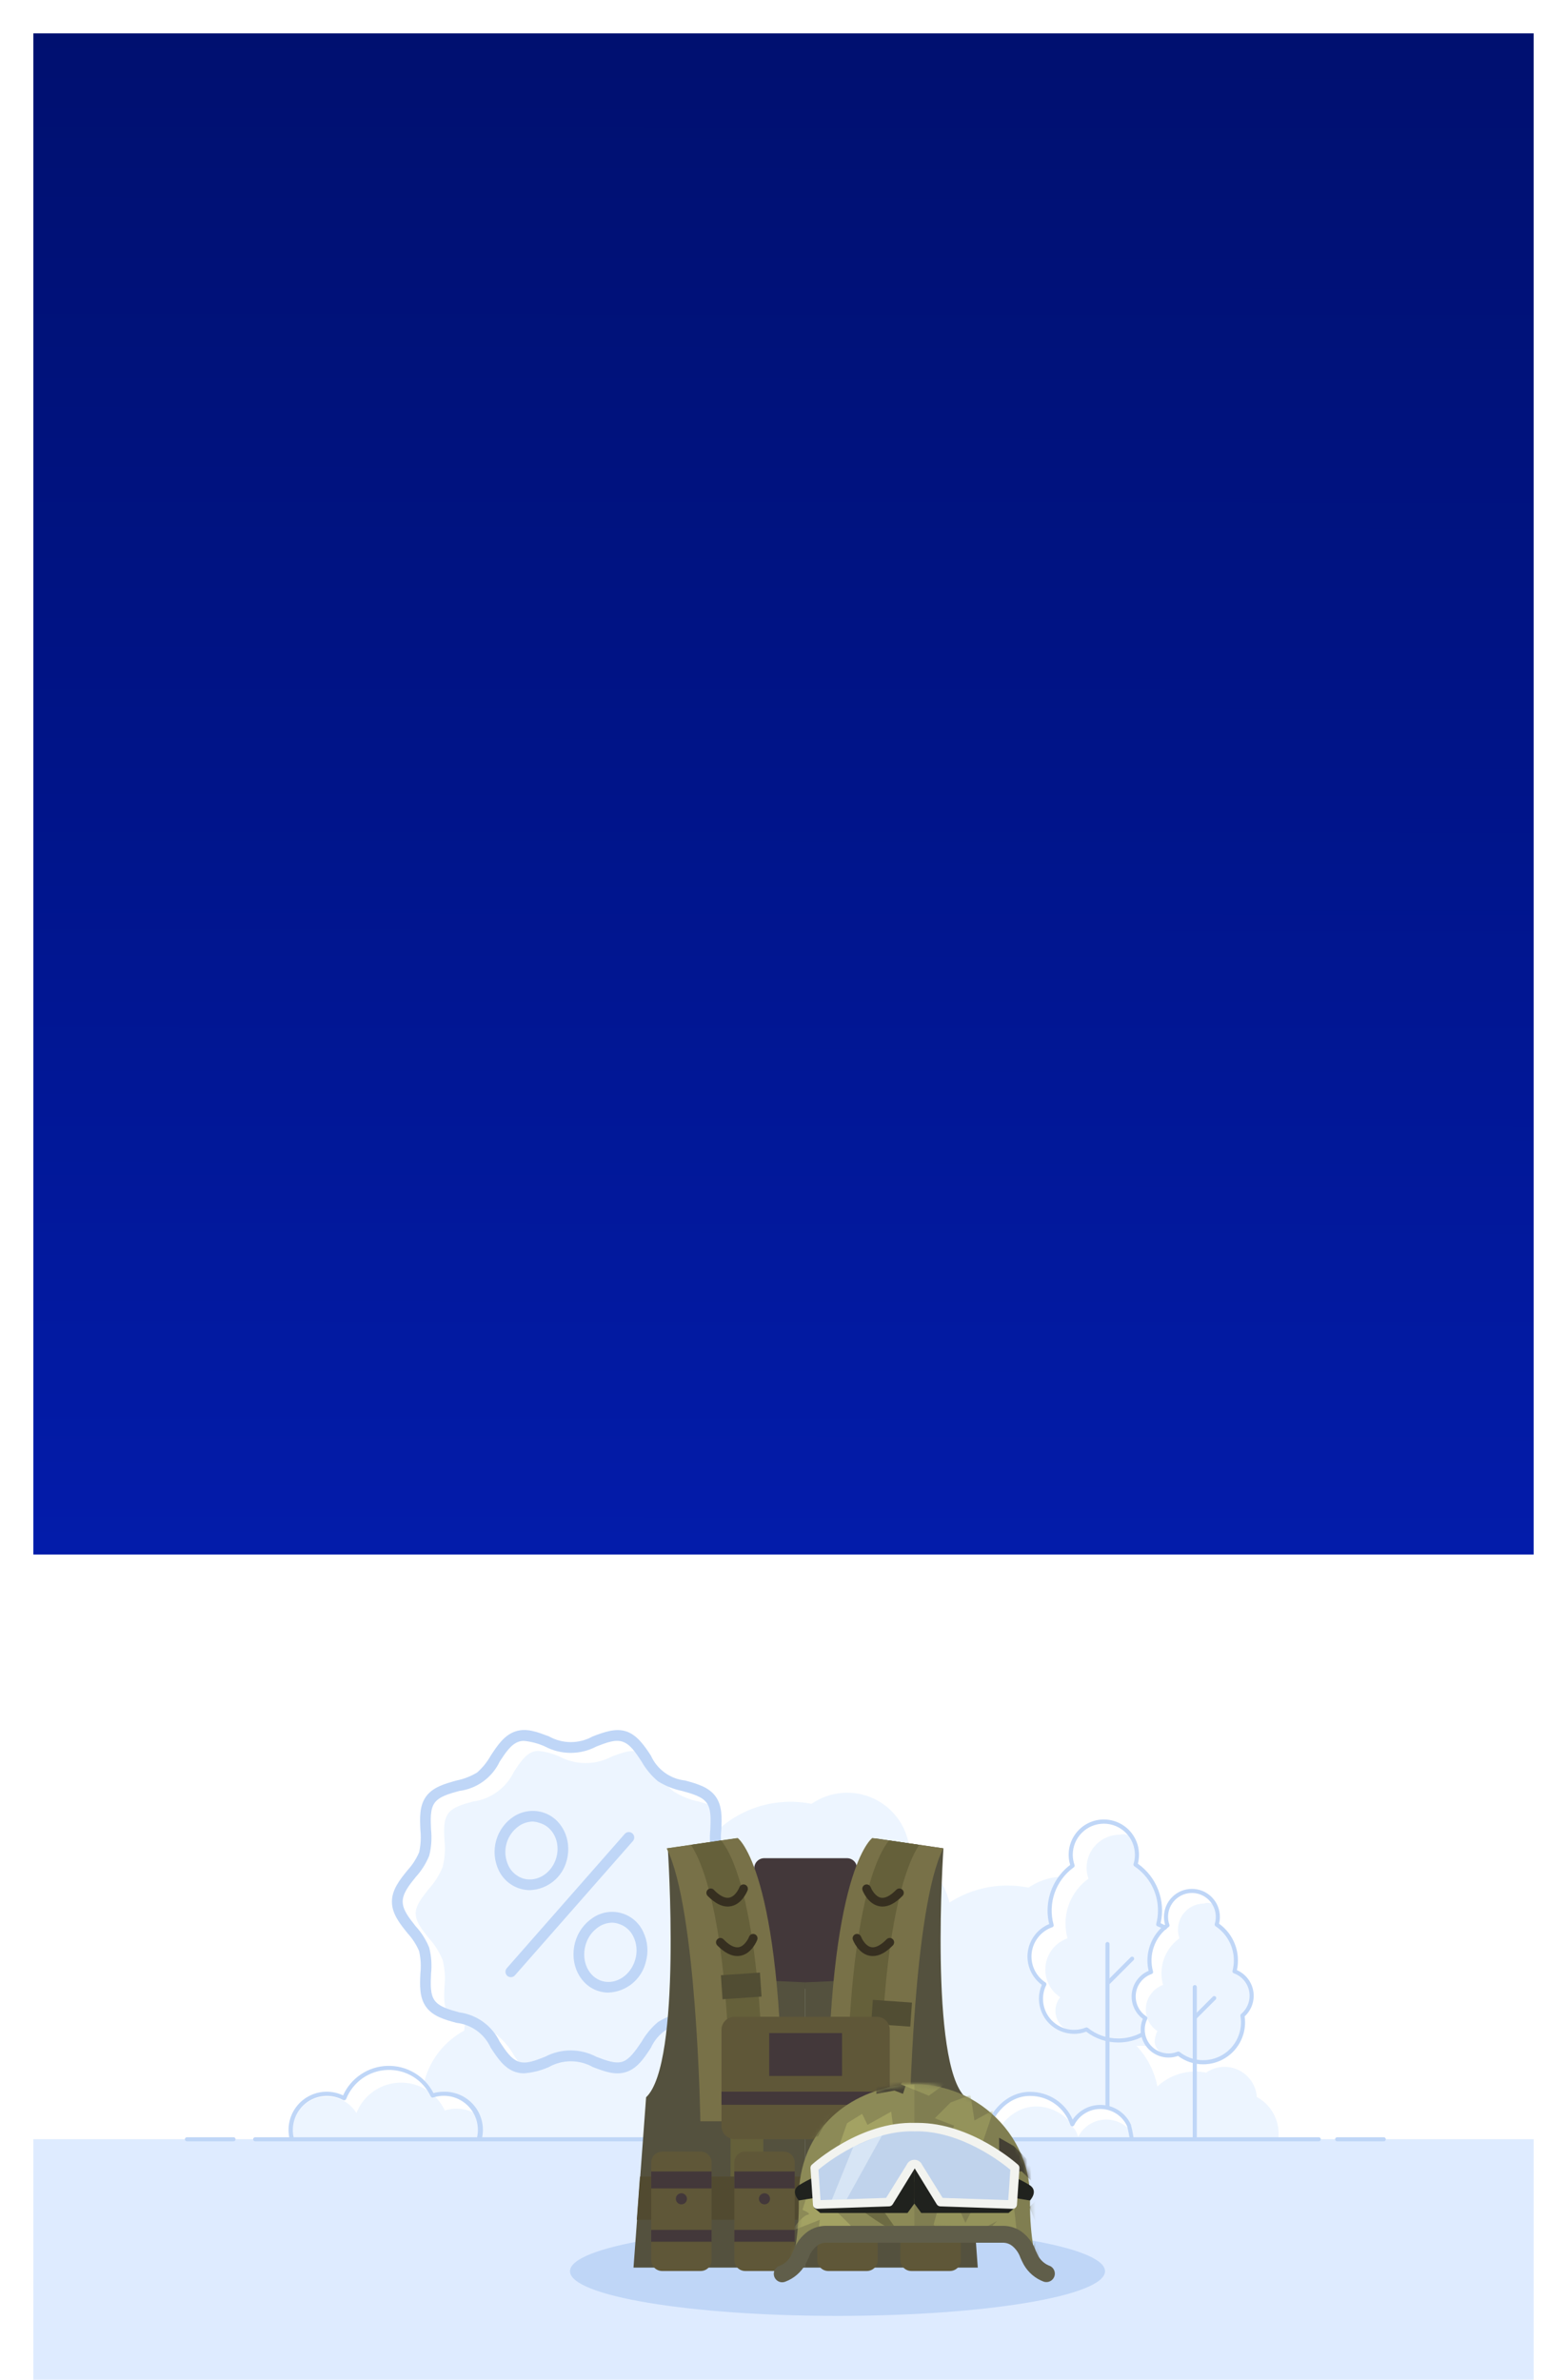 <?xml version="1.0" encoding="UTF-8"?>
<svg xmlns="http://www.w3.org/2000/svg" width="376" height="571" viewBox="0 0 376 571" fill="none">
  <rect x="8" y="371" width="360" height="200" fill="white"></rect>
  <g clip-path="url(#clip0_18_6231)">
    <path fill-rule="evenodd" clip-rule="evenodd" d="M288.083 516.927H305.49C306.149 515.769 306.571 514.492 306.73 513.169C306.89 511.847 306.784 510.506 306.42 509.224C306.055 507.943 305.439 506.748 304.606 505.707C303.774 504.667 302.743 503.803 301.573 503.166C301.479 501.799 301.025 500.48 300.257 499.345C299.488 498.21 298.433 497.298 297.197 496.703C295.962 496.108 294.592 495.852 293.225 495.958C291.858 496.065 290.544 496.533 289.416 497.312C288.552 497.141 287.673 497.054 286.791 497.052C284.109 497.054 281.49 497.866 279.278 499.383C277.066 500.9 275.364 503.05 274.396 505.552C273.23 505.838 272.147 506.391 271.231 507.166C270.315 507.941 269.591 508.918 269.116 510.02C268.641 511.122 268.427 512.319 268.492 513.517C268.557 514.716 268.898 515.883 269.489 516.927H288.083Z" fill="#EDF5FF"></path>
    <path fill-rule="evenodd" clip-rule="evenodd" d="M241.791 513.885H275.51C276.787 511.644 277.603 509.17 277.913 506.609C278.222 504.048 278.017 501.452 277.311 498.971C276.605 496.49 275.412 494.174 273.8 492.16C272.189 490.146 270.192 488.473 267.927 487.239C267.746 484.589 266.867 482.034 265.378 479.834C263.889 477.635 261.845 475.868 259.452 474.714C257.06 473.561 254.404 473.062 251.756 473.267C249.107 473.473 246.561 474.376 244.375 475.885C242.704 475.555 241.005 475.387 239.302 475.385C234.104 475.386 229.028 476.959 224.74 479.896C220.451 482.833 217.15 486.998 215.271 491.844C213.011 492.396 210.911 493.466 209.135 494.968C207.359 496.47 205.955 498.364 205.035 500.501C204.115 502.637 203.704 504.958 203.833 507.281C203.963 509.603 204.63 511.864 205.781 513.885H241.791Z" fill="#EDF5FF"></path>
    <path fill-rule="evenodd" clip-rule="evenodd" d="M244.198 490.885H277.917C279.193 488.643 280.01 486.169 280.319 483.607C280.629 481.045 280.424 478.448 279.718 475.966C279.012 473.484 277.819 471.168 276.207 469.153C274.596 467.137 272.599 465.464 270.333 464.229C270.142 461.587 269.256 459.042 267.765 456.852C266.274 454.662 264.231 452.905 261.843 451.758C259.455 450.611 256.807 450.115 254.165 450.32C251.524 450.526 248.984 451.425 246.802 452.927C245.128 452.596 243.425 452.429 241.719 452.427C236.522 452.427 231.447 453.999 227.16 456.937C222.873 459.874 219.574 464.039 217.698 468.885C215.438 469.438 213.338 470.507 211.561 472.01C209.785 473.512 208.382 475.406 207.462 477.542C206.543 479.679 206.131 482 206.261 484.322C206.39 486.645 207.057 488.906 208.208 490.927H244.219L244.198 490.885Z" fill="#EDF5FF"></path>
    <path fill-rule="evenodd" clip-rule="evenodd" d="M227.01 482.635H244.614C245.279 481.465 245.705 480.174 245.866 478.838C246.027 477.502 245.919 476.147 245.551 474.852C245.183 473.558 244.56 472.349 243.72 471.298C242.879 470.247 241.838 469.373 240.656 468.729C240.517 466.749 239.632 464.896 238.18 463.543C236.728 462.19 234.818 461.438 232.833 461.437C231.236 461.431 229.675 461.919 228.365 462.833C227.491 462.653 226.601 462.562 225.708 462.562C223.002 462.571 220.361 463.395 218.131 464.928C215.901 466.462 214.185 468.632 213.208 471.156C212.034 471.444 210.942 472 210.018 472.78C209.094 473.56 208.363 474.544 207.883 475.654C207.402 476.763 207.186 477.969 207.249 479.177C207.313 480.385 207.656 481.561 208.25 482.614H227L227.01 482.635Z" fill="#EDF5FF"></path>
    <path fill-rule="evenodd" clip-rule="evenodd" d="M204.208 484.542H221.802C222.467 483.371 222.893 482.079 223.054 480.742C223.215 479.405 223.108 478.049 222.739 476.754C222.371 475.459 221.748 474.25 220.908 473.197C220.067 472.145 219.026 471.271 217.844 470.625C217.75 469.242 217.291 467.908 216.514 466.76C215.737 465.612 214.669 464.69 213.42 464.089C212.171 463.488 210.785 463.228 209.403 463.337C208.02 463.446 206.692 463.919 205.552 464.709C204.678 464.531 203.788 464.444 202.896 464.448C200.191 464.456 197.551 465.279 195.321 466.81C193.091 468.341 191.374 470.509 190.396 473.031C188.688 473.447 187.17 474.426 186.086 475.809C185.001 477.191 184.414 478.899 184.417 480.656C184.424 482.02 184.782 483.358 185.458 484.542H204.26H204.208Z" fill="#EDF5FF"></path>
    <path fill-rule="evenodd" clip-rule="evenodd" d="M155.135 513.885H133.135C132.045 511.983 131.474 509.828 131.479 507.635C131.478 505.358 132.09 503.123 133.252 501.165C134.415 499.207 136.084 497.599 138.083 496.51C138.199 494.779 138.772 493.11 139.744 491.673C140.715 490.236 142.051 489.082 143.615 488.33C145.178 487.578 146.913 487.254 148.643 487.392C150.372 487.53 152.034 488.124 153.458 489.115C154.548 488.892 155.658 488.781 156.771 488.781C160.154 488.792 163.454 489.822 166.242 491.738C169.029 493.654 171.174 496.367 172.396 499.521C173.874 499.877 175.249 500.571 176.414 501.549C177.578 502.527 178.499 503.762 179.105 505.156C179.711 506.551 179.985 508.067 179.905 509.585C179.825 511.104 179.394 512.583 178.646 513.906H155.135V513.885Z" fill="#EDF5FF"></path>
    <path fill-rule="evenodd" clip-rule="evenodd" d="M200.313 513.885H166.594C165.317 511.644 164.501 509.17 164.192 506.609C163.882 504.048 164.087 501.452 164.793 498.971C165.499 496.49 166.693 494.174 168.304 492.16C169.915 490.146 171.912 488.473 174.177 487.239C174.358 484.589 175.238 482.034 176.726 479.834C178.215 477.635 180.259 475.868 182.652 474.714C185.045 473.561 187.7 473.062 190.348 473.267C192.997 473.473 195.543 474.376 197.729 475.885C199.4 475.554 201.099 475.387 202.802 475.385C207.999 475.384 213.075 476.956 217.362 479.893C221.65 482.831 224.948 486.997 226.823 491.844C230.089 492.643 232.992 494.514 235.069 497.157C237.147 499.801 238.278 503.065 238.281 506.427C238.289 509.036 237.61 511.601 236.313 513.864H200.313V513.885Z" fill="#EDF5FF"></path>
    <path fill-rule="evenodd" clip-rule="evenodd" d="M224.125 513.885H246.135C246.968 512.422 247.5 510.807 247.702 509.136C247.903 507.464 247.77 505.769 247.309 504.15C246.849 502.531 246.07 501.019 245.019 499.704C243.968 498.389 242.665 497.296 241.187 496.49C241.072 494.759 240.499 493.089 239.527 491.652C238.555 490.215 237.22 489.061 235.656 488.309C234.093 487.557 232.358 487.233 230.628 487.371C228.899 487.509 227.237 488.104 225.812 489.094C224.722 488.872 223.612 488.76 222.5 488.76C219.108 488.759 215.795 489.784 212.997 491.701C210.199 493.618 208.047 496.337 206.823 499.5C205.349 499.862 203.979 500.561 202.821 501.542C201.663 502.523 200.748 503.758 200.147 505.152C199.547 506.546 199.278 508.059 199.361 509.575C199.443 511.09 199.876 512.565 200.625 513.885H224.125Z" fill="#EDF5FF"></path>
    <path fill-rule="evenodd" clip-rule="evenodd" d="M178.958 513.885H212.677C213.955 511.646 214.774 509.175 215.086 506.616C215.399 504.057 215.198 501.461 214.495 498.98C213.793 496.5 212.604 494.184 210.997 492.168C209.39 490.152 207.397 488.477 205.135 487.239C204.954 484.589 204.075 482.034 202.586 479.834C201.098 477.635 199.053 475.868 196.661 474.714C194.268 473.561 191.612 473.062 188.964 473.267C186.316 473.473 183.769 474.376 181.583 475.885C179.909 475.554 178.206 475.387 176.5 475.385C171.303 475.387 166.229 476.96 161.942 479.897C157.655 482.834 154.357 486.998 152.479 491.844C150.219 492.396 148.119 493.466 146.343 494.968C144.567 496.47 143.163 498.364 142.244 500.501C141.324 502.637 140.912 504.958 141.042 507.281C141.171 509.603 141.838 511.864 142.989 513.885H179H178.958Z" fill="#EDF5FF"></path>
    <path fill-rule="evenodd" clip-rule="evenodd" d="M192.146 470.823H225.854C227.133 468.581 227.953 466.107 228.264 463.545C228.574 460.982 228.371 458.384 227.665 455.901C226.958 453.419 225.764 451.102 224.151 449.087C222.537 447.072 220.539 445.399 218.271 444.167C218.093 441.516 217.216 438.96 215.729 436.759C214.241 434.558 212.197 432.791 209.804 431.638C207.411 430.485 204.755 429.987 202.106 430.195C199.458 430.403 196.913 431.31 194.729 432.823C188.776 431.634 182.593 432.582 177.27 435.501C171.947 438.42 167.823 443.122 165.625 448.781C163.365 449.334 161.265 450.403 159.489 451.906C157.713 453.408 156.309 455.302 155.39 457.438C154.47 459.575 154.058 461.896 154.188 464.218C154.317 466.541 154.984 468.802 156.135 470.823H192.146Z" fill="#EDF5FF"></path>
    <path fill-rule="evenodd" clip-rule="evenodd" d="M164.135 482.635H181.74C182.405 481.465 182.83 480.174 182.991 478.838C183.152 477.502 183.045 476.147 182.676 474.852C182.308 473.558 181.685 472.349 180.845 471.298C180.004 470.247 178.963 469.373 177.781 468.729C177.642 466.749 176.757 464.896 175.305 463.543C173.853 462.19 171.943 461.438 169.958 461.437C168.36 461.43 166.799 461.918 165.49 462.833C164.616 462.653 163.725 462.563 162.833 462.562C160.127 462.569 157.485 463.393 155.255 464.927C153.024 466.46 151.309 468.631 150.333 471.156C149.159 471.444 148.067 472 147.143 472.78C146.219 473.56 145.488 474.544 145.008 475.654C144.528 476.763 144.311 477.969 144.374 479.177C144.438 480.385 144.781 481.561 145.375 482.614H164.125L164.135 482.635Z" fill="#EDF5FF"></path>
    <path fill-rule="evenodd" clip-rule="evenodd" d="M141.365 484.542H158.969C159.634 483.371 160.06 482.079 160.221 480.742C160.381 479.405 160.274 478.049 159.906 476.754C159.538 475.459 158.915 474.25 158.074 473.197C157.234 472.145 156.192 471.271 155.01 470.625C154.916 469.242 154.457 467.908 153.68 466.76C152.903 465.612 151.836 464.69 150.587 464.089C149.337 463.488 147.951 463.228 146.569 463.337C145.187 463.446 143.858 463.919 142.719 464.709C141.844 464.532 140.954 464.444 140.062 464.448C137.357 464.456 134.717 465.279 132.487 466.81C130.257 468.341 128.541 470.509 127.562 473.031C126.384 473.322 125.289 473.882 124.363 474.667C123.437 475.452 122.705 476.44 122.225 477.555C121.744 478.67 121.529 479.881 121.595 481.093C121.661 482.305 122.006 483.486 122.604 484.542H141.354H141.365Z" fill="#EDF5FF"></path>
    <path fill-rule="evenodd" clip-rule="evenodd" d="M137.427 513.885H103.708C102.436 511.638 101.624 509.16 101.322 506.595C101.019 504.03 101.232 501.431 101.947 498.949C102.662 496.467 103.865 494.153 105.486 492.143C107.106 490.132 109.112 488.465 111.386 487.24C111.564 484.59 112.442 482.035 113.929 479.834C115.417 477.634 117.461 475.867 119.853 474.713C122.245 473.559 124.9 473.06 127.548 473.266C130.196 473.472 132.742 474.376 134.927 475.886C136.602 475.555 138.304 475.387 140.011 475.386C145.207 475.386 150.282 476.958 154.569 479.895C158.856 482.832 162.155 486.998 164.031 491.844C167.297 492.643 170.201 494.514 172.278 497.158C174.355 499.801 175.486 503.065 175.49 506.427C175.497 509.036 174.818 511.601 173.521 513.865H137.427V513.885Z" fill="#EDF5FF"></path>
    <path d="M283.188 469.208C283.188 467.571 282.681 465.975 281.737 464.638C280.793 463.3 279.459 462.288 277.917 461.739C278.61 459.075 278.456 456.261 277.478 453.687C276.5 451.113 274.746 448.907 272.458 447.375C272.7 446.624 272.83 445.841 272.844 445.052C272.848 443.894 272.598 442.75 272.114 441.698C271.629 440.647 270.921 439.714 270.038 438.965C269.155 438.216 268.119 437.669 267.003 437.362C265.886 437.055 264.717 436.996 263.575 437.188C262.433 437.381 261.347 437.82 260.393 438.476C259.439 439.132 258.64 439.989 258.051 440.986C257.463 441.983 257.099 443.096 256.986 444.248C256.873 445.401 257.013 446.564 257.396 447.656C255.689 448.883 254.299 450.5 253.341 452.371C252.383 454.242 251.884 456.314 251.885 458.417C251.883 459.621 252.048 460.82 252.375 461.979C250.975 462.465 249.738 463.334 248.806 464.487C247.874 465.64 247.283 467.031 247.101 468.502C246.919 469.974 247.153 471.466 247.775 472.812C248.398 474.157 249.385 475.301 250.625 476.114C249.919 477.56 249.669 479.185 249.906 480.775C250.144 482.366 250.858 483.847 251.955 485.023C253.052 486.199 254.48 487.015 256.051 487.362C257.621 487.709 259.259 487.572 260.75 486.969C262.548 488.393 264.71 489.283 266.99 489.535C269.27 489.788 271.574 489.393 273.64 488.396C275.706 487.399 277.448 485.84 278.669 483.898C279.89 481.957 280.539 479.71 280.542 477.417C280.541 476.718 280.482 476.022 280.365 475.333C281.256 474.582 281.97 473.643 282.458 472.585C282.946 471.527 283.195 470.374 283.188 469.208Z" fill="white"></path>
    <path d="M283.188 469.208C283.185 467.711 282.759 466.245 281.958 464.979L281.646 464.854C281.646 464.771 281.646 464.677 281.698 464.594C280.76 463.277 279.44 462.281 277.917 461.739C278.61 459.075 278.456 456.26 277.478 453.687C276.5 451.113 274.746 448.907 272.458 447.375C272.7 446.624 272.83 445.841 272.844 445.052C273.081 444.441 273.147 443.777 273.036 443.13C272.925 442.484 272.64 441.881 272.212 441.384C271.784 440.888 271.229 440.517 270.606 440.311C269.984 440.106 269.317 440.074 268.677 440.219C266.57 440.221 264.55 441.06 263.06 442.55C261.57 444.039 260.732 446.059 260.729 448.166C260.733 449.057 260.885 449.94 261.177 450.781C259.472 452.007 258.083 453.622 257.125 455.491C256.166 457.36 255.667 459.431 255.667 461.531C255.664 462.736 255.828 463.935 256.156 465.094C254.756 465.58 253.519 466.449 252.587 467.602C251.655 468.754 251.065 470.145 250.883 471.617C250.701 473.088 250.934 474.581 251.557 475.926C252.18 477.272 253.167 478.416 254.406 479.229C253.653 480.146 253.242 481.296 253.244 482.483C253.245 483.67 253.66 484.819 254.416 485.734C255.172 486.648 256.222 487.272 257.387 487.497C258.553 487.722 259.76 487.536 260.802 486.969C262.6 488.393 264.762 489.283 267.042 489.535C269.322 489.788 271.626 489.393 273.692 488.396C275.758 487.399 277.501 485.84 278.721 483.898C279.942 481.957 280.591 479.71 280.594 477.417C280.593 476.718 280.534 476.021 280.417 475.333C281.298 474.577 282.003 473.636 282.482 472.578C282.96 471.52 283.201 470.37 283.188 469.208Z" fill="#EDF5FF"></path>
    <path d="M300.333 478.875C300.325 477.589 299.921 476.337 299.175 475.289C298.43 474.242 297.379 473.449 296.167 473.021C296.717 470.937 296.603 468.733 295.839 466.718C295.075 464.702 293.7 462.976 291.906 461.781C292.087 461.183 292.178 460.562 292.177 459.938C292.196 459.016 292.011 458.102 291.636 457.261C291.26 456.419 290.703 455.671 290.005 455.07C289.306 454.469 288.483 454.03 287.595 453.784C286.707 453.538 285.776 453.492 284.867 453.649C283.959 453.805 283.097 454.16 282.342 454.689C281.588 455.218 280.959 455.907 280.502 456.707C280.045 457.507 279.77 458.398 279.698 459.317C279.625 460.236 279.757 461.159 280.083 462.021C278.358 463.261 277.056 465.001 276.353 467.006C275.65 469.011 275.582 471.184 276.156 473.229C275.071 473.622 274.115 474.307 273.395 475.21C272.676 476.112 272.22 477.196 272.079 478.342C271.937 479.487 272.116 480.65 272.595 481.7C273.074 482.75 273.834 483.647 274.792 484.292C274.256 485.423 274.072 486.688 274.263 487.925C274.455 489.161 275.013 490.312 275.866 491.228C276.719 492.143 277.827 492.782 279.047 493.061C280.267 493.34 281.542 493.246 282.708 492.792C284.225 494.002 286.074 494.721 288.009 494.855C289.945 494.988 291.875 494.529 293.544 493.538C295.212 492.547 296.538 491.072 297.348 489.309C298.157 487.545 298.41 485.577 298.073 483.667C298.781 483.085 299.351 482.354 299.742 481.525C300.133 480.696 300.335 479.791 300.333 478.875Z" fill="white"></path>
    <path d="M300.333 478.875C300.334 477.991 300.146 477.117 299.781 476.313C299.57 476.202 299.351 476.108 299.125 476.031C299.187 475.823 299.229 475.615 299.271 475.406C298.533 474.302 297.459 473.466 296.208 473.021C296.574 471.642 296.649 470.202 296.428 468.792C296.208 467.383 295.696 466.035 294.927 464.833L294.864 464.781C294.099 463.605 293.103 462.595 291.937 461.813C292.118 461.215 292.209 460.593 292.208 459.969C292.365 459.512 292.388 459.02 292.276 458.55C292.164 458.081 291.921 457.652 291.575 457.315C291.229 456.978 290.795 456.746 290.322 456.646C289.85 456.546 289.359 456.582 288.906 456.75C287.248 456.75 285.659 457.409 284.487 458.581C283.314 459.753 282.656 461.342 282.656 463C282.654 463.709 282.77 464.413 283 465.083C281.668 466.047 280.583 467.311 279.833 468.774C279.084 470.237 278.691 471.856 278.687 473.5C278.687 474.44 278.817 475.376 279.073 476.281C277.985 476.673 277.027 477.358 276.305 478.261C275.583 479.165 275.126 480.251 274.985 481.398C274.843 482.546 275.023 483.71 275.504 484.761C275.985 485.813 276.748 486.71 277.708 487.354C277.286 488.202 277.065 489.136 277.062 490.083C277.155 490.694 277.395 491.273 277.761 491.771C278.126 492.269 278.608 492.671 279.163 492.942C279.717 493.213 280.33 493.346 280.947 493.329C281.565 493.312 282.169 493.145 282.708 492.844C284.225 494.054 286.074 494.773 288.009 494.907C289.945 495.04 291.875 494.581 293.543 493.59C295.212 492.599 296.538 491.124 297.347 489.361C298.157 487.597 298.41 485.629 298.073 483.719C298.788 483.132 299.362 482.392 299.753 481.554C300.144 480.715 300.342 479.8 300.333 478.875Z" fill="#EDF5FF"></path>
    <path d="M268.323 490.083C265.544 490.093 262.841 489.181 260.636 487.49C259.706 487.838 258.722 488.014 257.729 488.01C255.491 488.01 253.345 487.121 251.763 485.539C250.181 483.957 249.292 481.811 249.292 479.573C249.29 478.43 249.525 477.299 249.979 476.25C248.774 475.364 247.826 474.174 247.233 472.801C246.64 471.428 246.423 469.922 246.604 468.437C246.785 466.953 247.359 465.543 248.265 464.353C249.171 463.163 250.378 462.236 251.76 461.667C251.494 460.6 251.361 459.505 251.365 458.406C251.367 456.289 251.858 454.2 252.8 452.303C253.741 450.406 255.107 448.752 256.792 447.469C256.439 446.307 256.341 445.083 256.504 443.88C256.667 442.677 257.088 441.524 257.738 440.498C258.388 439.473 259.251 438.6 260.27 437.939C261.288 437.278 262.436 436.844 263.637 436.668C264.838 436.491 266.064 436.576 267.229 436.916C268.394 437.256 269.472 437.844 270.39 438.639C271.307 439.434 272.042 440.417 272.545 441.522C273.048 442.627 273.306 443.828 273.302 445.042C273.301 445.765 273.21 446.486 273.031 447.187C275.251 448.759 276.955 450.954 277.927 453.494C278.899 456.035 279.094 458.806 278.49 461.458C278.922 461.634 279.338 461.85 279.729 462.104C279.791 462.135 279.845 462.178 279.889 462.23C279.933 462.283 279.965 462.345 279.983 462.411C280.002 462.477 280.006 462.546 279.996 462.614C279.986 462.682 279.962 462.747 279.925 462.805C279.889 462.863 279.84 462.912 279.783 462.95C279.726 462.988 279.662 463.014 279.594 463.025C279.526 463.037 279.457 463.034 279.391 463.017C279.324 463 279.262 462.97 279.209 462.927C278.752 462.635 278.262 462.397 277.75 462.219C277.634 462.178 277.538 462.096 277.48 461.988C277.423 461.88 277.407 461.754 277.437 461.635C277.717 460.582 277.857 459.496 277.854 458.406C277.858 456.308 277.342 454.242 276.353 452.392C275.364 450.542 273.933 448.965 272.188 447.802C272.101 447.743 272.035 447.657 271.999 447.558C271.964 447.459 271.96 447.351 271.99 447.25C272.214 446.536 272.327 445.791 272.323 445.042C272.323 443.064 271.537 441.167 270.138 439.768C268.74 438.369 266.843 437.583 264.865 437.583C262.887 437.583 260.989 438.369 259.591 439.768C258.192 441.167 257.406 443.064 257.406 445.042C257.409 445.876 257.554 446.704 257.833 447.49C257.869 447.59 257.871 447.699 257.839 447.8C257.807 447.902 257.743 447.99 257.656 448.052C255.534 449.576 253.931 451.715 253.065 454.18C252.199 456.645 252.111 459.317 252.813 461.833C252.849 461.953 252.836 462.083 252.777 462.194C252.719 462.305 252.619 462.389 252.5 462.427C251.187 462.884 250.028 463.7 249.155 464.782C248.282 465.864 247.729 467.169 247.558 468.549C247.388 469.929 247.608 471.329 248.192 472.59C248.776 473.852 249.702 474.925 250.865 475.687C250.964 475.753 251.036 475.853 251.068 475.967C251.101 476.082 251.092 476.204 251.042 476.312C250.479 477.448 250.216 478.709 250.277 479.975C250.339 481.241 250.723 482.47 251.392 483.546C252.062 484.622 252.996 485.509 254.105 486.122C255.214 486.736 256.462 487.056 257.729 487.052C258.691 487.056 259.643 486.868 260.531 486.5C260.612 486.47 260.7 486.46 260.786 486.473C260.871 486.486 260.952 486.52 261.021 486.573C263.088 488.233 265.661 489.134 268.312 489.125C270.313 489.126 272.281 488.617 274.031 487.646C274.144 487.582 274.278 487.566 274.404 487.601C274.529 487.637 274.634 487.72 274.698 487.833C274.762 487.947 274.777 488.08 274.742 488.205C274.707 488.33 274.624 488.436 274.511 488.5C272.616 489.545 270.486 490.09 268.323 490.083Z" fill="#BFD6F7"></path>
    <path d="M265.74 514.5C265.61 514.5 265.485 514.448 265.393 514.357C265.302 514.265 265.25 514.14 265.25 514.01V466.458C265.25 466.328 265.302 466.204 265.393 466.112C265.485 466.02 265.61 465.969 265.74 465.969C265.869 465.969 265.994 466.02 266.086 466.112C266.178 466.204 266.229 466.328 266.229 466.458V514.01C266.229 514.14 266.178 514.265 266.086 514.357C265.994 514.448 265.869 514.5 265.74 514.5Z" fill="#BFD6F7"></path>
    <path d="M266 476.125C265.871 476.124 265.747 476.071 265.656 475.979C265.61 475.934 265.573 475.879 265.548 475.819C265.523 475.76 265.51 475.695 265.51 475.63C265.51 475.565 265.523 475.501 265.548 475.441C265.573 475.381 265.61 475.327 265.656 475.281L271.313 469.625C271.404 469.535 271.528 469.484 271.656 469.484C271.785 469.484 271.908 469.535 272 469.625C272.091 469.718 272.142 469.844 272.142 469.974C272.142 470.104 272.091 470.23 272 470.323L266.344 475.979C266.253 476.071 266.129 476.124 266 476.125Z" fill="#BFD6F7"></path>
    <path d="M288.708 495.323C286.527 495.331 284.404 494.621 282.667 493.302C281.444 493.742 280.119 493.817 278.855 493.517C277.59 493.218 276.44 492.557 275.544 491.615C274.649 490.673 274.047 489.491 273.811 488.213C273.576 486.935 273.718 485.616 274.219 484.417C273.275 483.711 272.534 482.769 272.071 481.686C271.608 480.603 271.438 479.417 271.58 478.247C271.721 477.077 272.169 475.966 272.877 475.024C273.586 474.083 274.53 473.345 275.614 472.885C275.419 472.07 275.321 471.234 275.323 470.396C275.325 468.734 275.707 467.095 276.44 465.603C277.173 464.112 278.238 462.808 279.552 461.792C279.377 461.189 279.29 460.565 279.292 459.937C279.292 458.158 279.998 456.452 281.256 455.194C282.514 453.936 284.221 453.229 286 453.229C287.779 453.229 289.485 453.936 290.744 455.194C292.002 456.452 292.708 458.158 292.708 459.937C292.711 460.489 292.644 461.038 292.51 461.573C294.234 462.81 295.559 464.524 296.319 466.505C297.08 468.486 297.244 470.646 296.792 472.719C297.816 473.166 298.712 473.863 299.4 474.744C300.087 475.626 300.544 476.666 300.728 477.768C300.912 478.871 300.818 480.002 300.454 481.059C300.091 482.117 299.469 483.066 298.646 483.823C298.717 484.302 298.752 484.786 298.75 485.271C298.747 487.934 297.689 490.488 295.806 492.372C293.924 494.256 291.372 495.317 288.708 495.323ZM282.75 492.26C282.86 492.257 282.968 492.294 283.052 492.364C284.492 493.509 286.246 494.188 288.081 494.313C289.916 494.438 291.746 494.002 293.327 493.063C294.909 492.124 296.168 490.727 296.937 489.056C297.707 487.385 297.95 485.52 297.635 483.708C297.621 483.624 297.628 483.537 297.658 483.457C297.687 483.376 297.737 483.305 297.802 483.25C298.571 482.601 299.156 481.762 299.498 480.815C299.84 479.869 299.927 478.849 299.75 477.859C299.572 476.868 299.137 475.942 298.488 475.173C297.839 474.404 296.999 473.82 296.052 473.479C295.936 473.439 295.84 473.356 295.782 473.248C295.724 473.14 295.709 473.014 295.74 472.896C295.951 472.079 296.06 471.239 296.063 470.396C296.063 468.771 295.662 467.172 294.895 465.74C294.128 464.307 293.019 463.087 291.667 462.187C291.58 462.128 291.516 462.042 291.482 461.942C291.448 461.843 291.447 461.735 291.479 461.635C291.645 461.085 291.729 460.512 291.729 459.937C291.729 458.418 291.125 456.961 290.051 455.886C288.977 454.812 287.519 454.208 286 454.208C284.48 454.208 283.023 454.812 281.949 455.886C280.874 456.961 280.271 458.418 280.271 459.937C280.271 460.58 280.38 461.217 280.594 461.823C280.629 461.921 280.63 462.029 280.598 462.129C280.566 462.228 280.502 462.315 280.417 462.375C278.773 463.556 277.531 465.213 276.861 467.123C276.19 469.033 276.122 471.102 276.667 473.052C276.703 473.172 276.69 473.302 276.632 473.413C276.573 473.524 276.474 473.607 276.354 473.646C275.343 473.996 274.449 474.622 273.776 475.455C273.103 476.287 272.677 477.292 272.547 478.355C272.417 479.417 272.587 480.495 273.04 481.465C273.492 482.436 274.207 483.26 275.104 483.844C275.201 483.911 275.272 484.011 275.302 484.126C275.333 484.24 275.322 484.362 275.271 484.469C274.879 485.251 274.675 486.114 274.677 486.989C274.68 488.508 275.284 489.964 276.358 491.038C277.432 492.111 278.888 492.716 280.406 492.719C281.146 492.719 281.879 492.574 282.563 492.292C282.623 492.271 282.686 492.261 282.75 492.26Z" fill="#BFD6F7"></path>
    <path d="M286.688 514.5C286.558 514.5 286.433 514.449 286.341 514.357C286.25 514.265 286.198 514.14 286.198 514.011V476.792C286.198 476.662 286.25 476.537 286.341 476.446C286.433 476.354 286.558 476.302 286.688 476.302C286.817 476.302 286.942 476.354 287.034 476.446C287.125 476.537 287.177 476.662 287.177 476.792V514.011C287.177 514.14 287.125 514.265 287.034 514.357C286.942 514.449 286.817 514.5 286.688 514.5Z" fill="#BFD6F7"></path>
    <path d="M286.885 484.385C286.821 484.387 286.757 484.375 286.698 484.35C286.638 484.325 286.585 484.287 286.542 484.24C286.494 484.196 286.456 484.143 286.431 484.083C286.405 484.024 286.391 483.96 286.391 483.896C286.391 483.831 286.405 483.768 286.431 483.708C286.456 483.649 286.494 483.596 286.542 483.552L290.969 479.125C291.011 479.071 291.065 479.026 291.127 478.994C291.188 478.962 291.255 478.943 291.324 478.939C291.393 478.935 291.463 478.946 291.527 478.97C291.592 478.995 291.651 479.033 291.7 479.082C291.749 479.131 291.787 479.189 291.811 479.254C291.836 479.319 291.846 479.388 291.842 479.457C291.838 479.526 291.819 479.593 291.787 479.655C291.755 479.716 291.711 479.77 291.656 479.813L287.229 484.24C287.186 484.287 287.133 484.325 287.073 484.35C287.014 484.375 286.95 484.387 286.885 484.385Z" fill="#BFD6F7"></path>
    <path d="M236.438 514.01C236.438 508.229 241.219 502.417 247.125 502.417C249.373 502.404 251.568 503.103 253.396 504.412C255.224 505.722 256.591 507.575 257.302 509.708C257.944 508.433 258.935 507.367 260.159 506.633C261.383 505.898 262.79 505.527 264.217 505.561C265.644 505.594 267.032 506.032 268.22 506.824C269.407 507.615 270.346 508.727 270.927 510.031C271.264 511.339 271.508 512.668 271.656 514.01H236.438Z" fill="white"></path>
    <path d="M237.958 515.531H272.021C271.879 514.189 271.639 512.859 271.302 511.552C271.229 511.396 271.156 511.24 271.073 511.083C270.252 510.169 269.22 509.468 268.067 509.043C266.914 508.617 265.674 508.479 264.456 508.642C263.238 508.804 262.077 509.261 261.076 509.973C260.074 510.686 259.261 511.632 258.708 512.729C258.493 512.075 258.213 511.444 257.875 510.844C257.802 510.969 257.146 509.906 256.833 509.292C255.823 508.081 254.558 507.108 253.128 506.442C251.699 505.775 250.14 505.433 248.562 505.438C243.146 505.469 238.688 510.292 237.958 515.531Z" fill="#EDF5FF"></path>
    <path d="M271.656 514.5H236.438C236.308 514.5 236.183 514.448 236.091 514.357C236 514.265 235.948 514.14 235.948 514.01C235.948 508.312 240.729 501.927 247.125 501.927C249.297 501.912 251.427 502.533 253.25 503.714C255.073 504.895 256.511 506.584 257.385 508.573C258.192 507.39 259.3 506.444 260.595 505.833C261.89 505.221 263.324 504.967 264.75 505.095C266.176 505.224 267.542 505.731 268.707 506.564C269.871 507.396 270.793 508.525 271.375 509.833C271.379 509.857 271.379 509.882 271.375 509.906C271.729 511.239 271.979 512.597 272.125 513.969C272.129 514.037 272.119 514.106 272.095 514.17C272.072 514.234 272.036 514.293 271.99 514.344C271.947 514.391 271.896 514.429 271.839 514.456C271.782 514.483 271.72 514.498 271.656 514.5ZM236.948 513.521H271.115C270.962 512.398 270.743 511.285 270.458 510.187C269.912 508.973 269.032 507.938 267.921 507.204C266.81 506.469 265.513 506.065 264.181 506.037C262.85 506.01 261.538 506.361 260.397 507.05C259.257 507.738 258.336 508.736 257.74 509.927C257.694 510.013 257.625 510.085 257.54 510.133C257.455 510.181 257.358 510.203 257.26 510.198C257.163 510.19 257.07 510.153 256.994 510.091C256.918 510.03 256.862 509.947 256.833 509.854C256.159 507.818 254.855 506.048 253.111 504.799C251.366 503.551 249.27 502.888 247.125 502.906C241.469 502.906 237.208 508.417 236.948 513.521Z" fill="#BFD6F7"></path>
    <path d="M106.448 502.396C105.55 502.394 104.657 502.535 103.802 502.812C102.844 500.774 101.312 499.059 99.392 497.881C97.473 496.702 95.251 496.11 93 496.177C90.749 496.245 88.566 496.969 86.721 498.261C84.876 499.552 83.448 501.355 82.615 503.448C81.334 502.76 79.902 502.402 78.448 502.406C77.285 502.366 76.126 502.56 75.04 502.977C73.954 503.394 72.963 504.026 72.126 504.834C71.29 505.642 70.624 506.611 70.17 507.682C69.715 508.753 69.481 509.904 69.481 511.068C69.481 512.231 69.715 513.383 70.17 514.454C70.624 515.524 71.29 516.493 72.126 517.301C72.963 518.109 73.954 518.741 75.04 519.158C76.126 519.575 77.285 519.769 78.448 519.729C78.88 519.726 79.312 519.691 79.74 519.625C80.404 521.288 81.568 522.704 83.071 523.678C84.574 524.652 86.342 525.136 88.132 525.063C89.921 524.99 91.644 524.363 93.063 523.27C94.481 522.177 95.526 520.67 96.052 518.958C97.555 518.605 98.972 517.953 100.219 517.042C101.208 518.077 102.439 518.851 103.801 519.294C105.163 519.737 106.614 519.835 108.023 519.58C109.432 519.324 110.756 518.723 111.876 517.829C112.996 516.936 113.876 515.779 114.439 514.462C115.001 513.145 115.228 511.709 115.099 510.282C114.97 508.856 114.489 507.483 113.699 506.289C112.909 505.094 111.835 504.114 110.573 503.436C109.311 502.759 107.901 502.405 106.469 502.406L106.448 502.396Z" fill="white"></path>
    <path d="M106.708 506.354C106.061 504.989 105.155 503.761 104.042 502.74L103.802 502.812C103.719 502.646 103.635 502.479 103.542 502.323C102.137 501.174 100.482 500.373 98.71 499.985C96.939 499.596 95.1 499.631 93.344 500.087C91.588 500.543 89.965 501.406 88.605 502.607C87.246 503.809 86.189 505.314 85.521 507C84.756 505.764 83.682 504.75 82.404 504.058C81.126 503.366 79.69 503.02 78.238 503.054C76.785 503.089 75.367 503.502 74.123 504.254C72.88 505.006 71.855 506.07 71.149 507.34C70.444 508.61 70.083 510.043 70.102 511.496C70.121 512.949 70.52 514.371 71.259 515.622C71.998 516.874 73.051 517.91 74.314 518.628C75.576 519.347 77.005 519.723 78.458 519.719C78.891 519.716 79.322 519.681 79.75 519.614C80.319 521.017 81.241 522.248 82.427 523.187H82.666C82.666 523.292 82.75 523.396 82.802 523.5C83.919 524.288 85.206 524.8 86.559 524.994C87.911 525.189 89.291 525.06 90.585 524.619C91.878 524.178 93.049 523.437 94.001 522.457C94.953 521.477 95.659 520.285 96.062 518.979C97.566 518.626 98.983 517.974 100.229 517.062C100.564 518.951 101.466 520.694 102.814 522.058C104.163 523.422 105.896 524.343 107.781 524.698C109.666 525.054 111.615 524.827 113.368 524.049C115.121 523.27 116.595 521.976 117.595 520.339C118.595 518.702 119.073 516.799 118.965 514.883C118.857 512.968 118.169 511.131 116.992 509.616C115.814 508.102 114.204 506.981 112.375 506.404C110.545 505.827 108.583 505.82 106.75 506.385L106.708 506.354Z" fill="#EDF5FF"></path>
    <path d="M87.792 525.542C86.029 525.545 84.304 525.037 82.825 524.08C81.346 523.122 80.176 521.755 79.458 520.146C79.113 520.188 78.765 520.209 78.417 520.208C77.042 520.212 75.685 519.905 74.445 519.312C73.205 518.72 72.114 517.855 71.254 516.783C70.394 515.712 69.786 514.46 69.475 513.121C69.165 511.782 69.16 510.39 69.46 509.049C69.761 507.708 70.359 506.452 71.212 505.374C72.064 504.296 73.148 503.423 74.384 502.821C75.619 502.219 76.974 501.903 78.349 501.896C79.723 501.889 81.081 502.192 82.323 502.781C83.254 500.716 84.75 498.955 86.638 497.701C88.525 496.448 90.728 495.752 92.993 495.694C95.258 495.637 97.494 496.219 99.443 497.375C101.392 498.531 102.975 500.214 104.01 502.229C104.79 502.013 105.597 501.905 106.406 501.906C107.634 501.865 108.857 502.071 110.004 502.512C111.15 502.953 112.196 503.621 113.079 504.475C113.962 505.328 114.665 506.351 115.144 507.482C115.624 508.613 115.871 509.829 115.871 511.057C115.871 512.286 115.624 513.501 115.144 514.632C114.665 515.763 113.962 516.786 113.079 517.64C112.196 518.494 111.15 519.161 110.004 519.602C108.857 520.044 107.634 520.25 106.406 520.208C104.051 520.218 101.785 519.305 100.094 517.667C98.971 518.437 97.723 519.008 96.406 519.354C95.798 521.157 94.64 522.724 93.094 523.834C91.549 524.944 89.694 525.541 87.792 525.542ZM79.75 519.125C79.848 519.124 79.944 519.152 80.025 519.206C80.107 519.26 80.171 519.337 80.208 519.427C80.838 520.993 81.937 522.327 83.355 523.243C84.773 524.16 86.44 524.615 88.127 524.547C89.814 524.478 91.438 523.889 92.777 522.861C94.115 521.832 95.103 520.414 95.604 518.802C95.626 518.722 95.669 518.649 95.73 518.592C95.791 518.535 95.866 518.496 95.948 518.479C97.373 518.132 98.715 517.506 99.896 516.635C99.992 516.563 100.111 516.529 100.231 516.541C100.351 516.552 100.461 516.608 100.542 516.698C101.301 517.501 102.217 518.139 103.233 518.575C104.249 519.01 105.343 519.233 106.448 519.229C107.633 519.236 108.804 518.985 109.883 518.494C110.961 518.002 111.919 517.283 112.692 516.385C113.464 515.487 114.033 514.431 114.357 513.292C114.682 512.153 114.755 510.956 114.571 509.786C114.388 508.615 113.952 507.499 113.294 506.513C112.637 505.528 111.773 504.697 110.763 504.078C109.752 503.46 108.62 503.068 107.443 502.93C106.266 502.793 105.074 502.912 103.948 503.281C103.834 503.315 103.712 503.308 103.603 503.26C103.494 503.213 103.406 503.128 103.354 503.021C102.437 501.068 100.968 499.426 99.13 498.297C97.291 497.168 95.163 496.602 93.007 496.667C90.85 496.732 88.76 497.427 86.993 498.665C85.226 499.903 83.86 501.631 83.062 503.635C83.009 503.762 82.908 503.863 82.781 503.917C82.651 503.968 82.505 503.968 82.375 503.917C81.281 503.316 80.065 502.973 78.818 502.915C77.572 502.857 76.328 503.085 75.184 503.581C74.039 504.078 73.023 504.83 72.214 505.78C71.404 506.729 70.823 507.852 70.514 509.061C70.206 510.27 70.178 511.534 70.433 512.755C70.688 513.976 71.219 515.123 71.986 516.108C72.753 517.092 73.735 517.888 74.856 518.435C75.978 518.981 77.21 519.264 78.458 519.26C78.867 519.258 79.274 519.224 79.677 519.156L79.75 519.125Z" fill="#BFD6F7"></path>
    <path d="M125.625 417.333C125.201 417.332 124.78 417.395 124.375 417.521C122.51 418.125 121.167 420.177 119.75 422.344C118.719 424.159 117.376 425.778 115.781 427.125C113.988 428.24 112.014 429.033 109.948 429.469C107.458 430.146 105.114 430.792 103.989 432.333C102.864 433.875 102.948 436.281 103.104 438.833C103.329 440.95 103.181 443.09 102.666 445.156C101.896 447.074 100.788 448.837 99.396 450.365C97.75 452.396 96.198 454.323 96.198 456.333C96.198 458.344 97.75 460.271 99.396 462.302C100.786 463.831 101.893 465.594 102.666 467.51C103.181 469.576 103.329 471.716 103.104 473.833C102.99 476.396 102.875 478.802 103.989 480.333C105.104 481.865 107.458 482.521 109.948 483.208C112.013 483.641 113.987 484.43 115.781 485.542C117.376 486.889 118.719 488.508 119.75 490.323C121.167 492.5 122.51 494.542 124.375 495.146C126.239 495.75 128.354 494.875 130.719 493.99C132.643 492.965 134.789 492.43 136.969 492.43C139.148 492.43 141.295 492.965 143.219 493.99C145.583 494.875 147.812 495.719 149.562 495.146C151.312 494.573 152.76 492.5 154.188 490.323C155.218 488.508 156.562 486.889 158.156 485.542C159.949 484.428 161.924 483.639 163.99 483.208C166.469 482.521 168.823 481.885 169.948 480.333C171.073 478.781 170.99 476.396 170.833 473.833C170.609 471.716 170.757 469.576 171.271 467.51C172.044 465.594 173.152 463.831 174.541 462.302C176.187 460.271 177.729 458.344 177.729 456.333C177.729 454.323 176.187 452.396 174.541 450.365C173.149 448.837 172.042 447.074 171.271 445.156C170.757 443.09 170.609 440.95 170.833 438.833C170.948 436.281 171.062 433.865 169.948 432.333C168.833 430.802 166.469 430.146 163.99 429.469C161.923 429.035 159.948 428.241 158.156 427.125C156.562 425.778 155.218 424.159 154.188 422.344C152.76 420.177 151.427 418.125 149.562 417.521C147.698 416.917 145.583 417.792 143.219 418.677C141.295 419.701 139.148 420.237 136.969 420.237C134.789 420.237 132.643 419.701 130.719 418.677C129.107 417.949 127.386 417.495 125.625 417.333Z" fill="white"></path>
    <path d="M174.552 450.333C173.16 448.806 172.052 447.042 171.281 445.125C170.767 443.059 170.619 440.919 170.844 438.802C170.938 436.656 171.031 434.635 170.406 433.115C169.521 432.792 168.552 432.521 167.552 432.25C165.484 431.82 163.509 431.027 161.719 429.906C161.002 429.363 160.354 428.733 159.792 428.031C159.222 427.77 158.678 427.456 158.167 427.094C156.572 425.746 155.229 424.128 154.198 422.312C153.719 421.583 153.239 420.865 152.76 420.229C151.073 419.875 148.979 420.656 146.771 421.49C144.845 422.508 142.699 423.041 140.521 423.041C138.342 423.041 136.196 422.508 134.271 421.49C132.66 420.759 130.938 420.301 129.177 420.135C128.753 420.132 128.331 420.196 127.927 420.323C126.062 420.927 124.719 422.979 123.302 425.146C122.385 427.054 121.008 428.704 119.295 429.947C117.583 431.191 115.587 431.989 113.49 432.271C111.01 432.948 108.667 433.594 107.542 435.146C106.417 436.698 106.5 439.083 106.656 441.635C106.881 443.752 106.733 445.893 106.219 447.958C105.444 449.873 104.336 451.637 102.948 453.167C101.302 455.25 99.75 457.125 99.75 459.135C99.75 461.146 101.302 463.073 102.948 465.115C104.336 466.644 105.444 468.408 106.219 470.323C106.733 472.389 106.881 474.529 106.656 476.646C106.552 478.781 106.469 480.812 107.094 482.333C107.979 482.656 108.948 482.917 109.948 483.198C112.013 483.63 113.987 484.42 115.781 485.531C116.495 486.078 117.139 486.712 117.698 487.417C118.269 487.675 118.813 487.989 119.323 488.354C120.923 489.698 122.271 491.318 123.302 493.135C123.781 493.865 124.25 494.583 124.74 495.219C126.427 495.573 128.51 494.781 130.719 493.958C132.643 492.934 134.789 492.399 136.969 492.399C139.148 492.399 141.295 492.934 143.219 493.958C145.583 494.844 147.812 495.687 149.562 495.115C151.312 494.542 152.76 492.469 154.188 490.292C155.218 488.476 156.562 486.858 158.156 485.51C159.949 484.397 161.924 483.607 163.99 483.177C166.469 482.49 168.823 481.854 169.948 480.302C171.073 478.75 170.99 476.365 170.833 473.802C170.609 471.685 170.757 469.545 171.271 467.479C172.044 465.563 173.152 463.8 174.541 462.271C176.187 460.24 177.729 458.312 177.729 456.302C177.729 454.292 176.198 452.344 174.552 450.333Z" fill="#EDF5FF"></path>
    <path d="M125.729 497.479C125.04 497.483 124.354 497.378 123.698 497.167C120.99 496.292 119.344 493.771 117.75 491.344C117.016 489.721 115.872 488.317 114.431 487.271C112.99 486.224 111.301 485.571 109.531 485.375C106.75 484.615 103.875 483.823 102.24 481.552C100.604 479.281 100.739 476.344 100.875 473.479C101.068 471.696 100.962 469.894 100.563 468.146C99.882 466.564 98.938 465.109 97.771 463.844C95.937 461.562 94.042 459.208 94.042 456.302C94.042 453.396 95.937 451.042 97.771 448.771C98.936 447.504 99.88 446.049 100.563 444.469C100.962 442.717 101.067 440.911 100.875 439.125C100.739 436.26 100.604 433.302 102.24 431.052C103.875 428.802 106.771 427.99 109.531 427.229C111.27 426.878 112.936 426.233 114.458 425.323C115.779 424.166 116.893 422.792 117.75 421.26C119.344 418.833 120.99 416.323 123.698 415.437C126.406 414.552 129.031 415.635 131.698 416.625C133.308 417.533 135.125 418.01 136.974 418.01C138.822 418.01 140.64 417.533 142.25 416.625C144.906 415.635 147.656 414.594 150.25 415.437C152.844 416.281 154.604 418.833 156.187 421.26C156.918 422.887 158.062 424.295 159.506 425.342C160.95 426.389 162.643 427.04 164.417 427.229C167.198 427.99 170.073 428.781 171.708 431.052C173.344 433.323 173.208 436.26 173.073 439.125C172.875 440.911 172.981 442.718 173.385 444.469C174.064 446.051 175.008 447.506 176.177 448.771C178.01 451.042 179.906 453.396 179.906 456.302C179.906 459.208 178.01 461.562 176.177 463.844C175.006 465.106 174.062 466.562 173.385 468.146C172.981 469.893 172.875 471.696 173.073 473.479C173.208 476.344 173.333 479.312 171.708 481.552C170.083 483.792 167.177 484.615 164.417 485.375C162.645 485.569 160.954 486.222 159.511 487.269C158.068 488.315 156.922 489.72 156.187 491.344C154.604 493.771 152.958 496.292 150.25 497.167C147.542 498.042 144.906 496.979 142.25 495.979C140.64 495.071 138.822 494.594 136.974 494.594C135.125 494.594 133.308 495.071 131.698 495.979C129.811 496.824 127.791 497.331 125.729 497.479ZM125.729 417.719C125.308 417.711 124.889 417.774 124.49 417.906C122.646 418.5 121.312 420.531 119.906 422.677C119.009 424.572 117.65 426.212 115.954 427.444C114.257 428.677 112.278 429.462 110.198 429.729C107.74 430.406 105.417 431.042 104.302 432.573C103.187 434.104 103.313 436.479 103.427 439.01C103.651 441.103 103.502 443.219 102.99 445.26C102.223 447.148 101.126 448.883 99.75 450.385C98.125 452.396 96.625 454.302 96.625 456.292C96.625 458.281 98.156 460.187 99.75 462.208C101.131 463.707 102.228 465.443 102.99 467.333C103.502 469.375 103.651 471.49 103.427 473.583C103.313 476.115 103.198 478.5 104.302 480.01C105.406 481.521 107.74 482.187 110.198 482.854C112.275 483.131 114.249 483.921 115.944 485.152C117.639 486.383 119.001 488.017 119.906 489.906C121.312 492.052 122.646 494.073 124.49 494.687C126.333 495.302 128.427 494.417 130.74 493.531C132.647 492.519 134.773 491.99 136.932 491.99C139.091 491.99 141.218 492.519 143.125 493.531C145.469 494.417 147.677 495.25 149.375 494.687C151.073 494.125 152.5 492.052 153.948 489.906C154.971 488.11 156.304 486.509 157.885 485.177C159.66 484.067 161.617 483.281 163.667 482.854C166.115 482.187 168.438 481.552 169.563 480.01C170.688 478.469 170.552 476.115 170.437 473.583C170.216 471.491 170.36 469.376 170.865 467.333C171.634 465.447 172.73 463.712 174.104 462.208C175.729 460.187 177.229 458.281 177.229 456.292C177.229 454.302 175.687 452.396 174.104 450.385C172.735 448.878 171.639 447.144 170.865 445.26C170.36 443.218 170.216 441.103 170.437 439.01C170.552 436.479 170.656 434.083 169.563 432.573C168.469 431.062 166.115 430.406 163.667 429.729C161.618 429.306 159.661 428.523 157.885 427.417C156.302 426.083 154.968 424.478 153.948 422.677C152.542 420.531 151.219 418.51 149.375 417.906C147.531 417.302 145.437 418.177 143.125 419.052C141.218 420.064 139.091 420.594 136.932 420.594C134.773 420.594 132.647 420.064 130.74 419.052C129.157 418.337 127.468 417.887 125.74 417.719H125.729Z" fill="#BFD6F7"></path>
    <path d="M122.573 474.417C122.259 474.412 121.957 474.298 121.719 474.094C121.464 473.864 121.309 473.543 121.287 473.2C121.266 472.858 121.38 472.52 121.604 472.26L149.969 439.969C150.204 439.737 150.517 439.604 150.847 439.595C151.176 439.586 151.497 439.702 151.744 439.92C151.991 440.138 152.146 440.442 152.178 440.77C152.21 441.098 152.117 441.426 151.917 441.687L123.552 473.979C123.429 474.117 123.278 474.227 123.109 474.302C122.941 474.378 122.758 474.417 122.573 474.417Z" fill="#BFD6F7"></path>
    <path d="M127.125 453.531C126.393 453.528 125.664 453.426 124.958 453.229C123.816 452.91 122.755 452.351 121.846 451.59C120.937 450.828 120.201 449.881 119.687 448.812C118.61 446.587 118.38 444.046 119.039 441.663C119.699 439.28 121.203 437.219 123.271 435.865C124.267 435.221 125.388 434.796 126.56 434.617C127.733 434.437 128.93 434.507 130.073 434.823C134.739 436.125 137.365 441.312 135.99 446.396C135.483 448.384 134.346 450.155 132.747 451.442C131.149 452.728 129.176 453.462 127.125 453.531ZM127.885 437.073C126.738 437.084 125.617 437.423 124.656 438.052C123.131 439.062 122.022 440.589 121.533 442.352C121.045 444.115 121.211 445.995 122 447.646C122.35 448.396 122.857 449.063 123.486 449.602C124.115 450.14 124.851 450.539 125.646 450.771C128.948 451.677 132.469 449.406 133.5 445.698C134.542 441.99 132.677 438.229 129.333 437.365C128.866 437.204 128.379 437.106 127.885 437.073Z" fill="#BFD6F7"></path>
    <path d="M145.948 478.115C145.244 478.11 144.543 478.012 143.865 477.823C139.187 476.531 136.573 471.26 137.99 466.083C138.638 463.656 140.153 461.551 142.25 460.167C143.236 459.494 144.358 459.045 145.536 458.85C146.714 458.655 147.92 458.719 149.07 459.039C150.221 459.358 151.288 459.925 152.197 460.699C153.106 461.473 153.835 462.436 154.333 463.521C155.43 465.792 155.649 468.389 154.948 470.812C154.445 472.842 153.294 474.652 151.67 475.97C150.046 477.287 148.038 478.04 145.948 478.115ZM146.875 461.333C145.707 461.356 144.57 461.718 143.604 462.375C142.062 463.424 140.952 464.997 140.479 466.802C139.437 470.615 141.25 474.448 144.542 475.365C147.833 476.281 151.385 473.927 152.437 470.156C152.963 468.351 152.808 466.416 152 464.719C151.655 463.969 151.152 463.302 150.527 462.763C149.901 462.224 149.168 461.825 148.375 461.594C147.89 461.436 147.385 461.348 146.875 461.333Z" fill="#BFD6F7"></path>
    <path d="M566.073 513.281H-190.542V609.104H566.073V513.281Z" fill="#DEEBFF"></path>
    <path d="M316.438 513.802H61.229C61.099 513.802 60.975 513.75 60.883 513.659C60.791 513.567 60.739 513.442 60.739 513.312C60.739 513.182 60.791 513.058 60.883 512.966C60.975 512.874 61.099 512.823 61.229 512.823H316.438C316.568 512.823 316.692 512.874 316.784 512.966C316.876 513.058 316.927 513.182 316.927 513.312C316.927 513.442 316.876 513.567 316.784 513.659C316.692 513.75 316.568 513.802 316.438 513.802Z" fill="#BFD6F7"></path>
    <path d="M332.031 513.802H320.854C320.724 513.802 320.6 513.75 320.508 513.659C320.416 513.567 320.365 513.442 320.365 513.312C320.365 513.182 320.416 513.058 320.508 512.966C320.6 512.874 320.724 512.823 320.854 512.823H332.031C332.161 512.823 332.286 512.874 332.377 512.966C332.469 513.058 332.521 513.182 332.521 513.312C332.521 513.442 332.469 513.567 332.377 513.659C332.286 513.75 332.161 513.802 332.031 513.802Z" fill="#BFD6F7"></path>
    <path d="M56.031 513.802H44.854C44.724 513.802 44.6 513.75 44.508 513.659C44.416 513.567 44.364 513.442 44.364 513.312C44.364 513.182 44.416 513.058 44.508 512.966C44.6 512.874 44.724 512.823 44.854 512.823H56.031C56.161 512.823 56.286 512.874 56.377 512.966C56.469 513.058 56.521 513.182 56.521 513.312C56.521 513.442 56.469 513.567 56.377 513.659C56.286 513.75 56.161 513.802 56.031 513.802Z" fill="#BFD6F7"></path>
    <path d="M200.958 555.688C236.408 555.688 265.146 550.889 265.146 544.969C265.146 539.049 236.408 534.25 200.958 534.25C165.508 534.25 136.771 539.049 136.771 544.969C136.771 550.889 165.508 555.688 200.958 555.688Z" fill="#BFD6F7"></path>
    <path d="M203.229 445.865H183.386C182.749 445.865 182.138 446.117 181.688 446.566C181.237 447.015 180.982 447.624 180.979 448.261V477.177H205.635V448.261C205.633 447.624 205.378 447.015 204.927 446.566C204.476 446.117 203.865 445.865 203.229 445.865Z" fill="#43383A"></path>
    <path d="M226.375 443.5C226.375 443.5 222.917 495.115 231.635 503.229L234.615 544.094H193.177V475.646L200.469 475.333C200.469 475.333 203.656 446.062 210.083 441.125L226.375 443.5Z" fill="#54513E"></path>
    <path d="M160.239 443.5C160.239 443.5 163.698 495.115 155.031 503.229L152.01 544.094H193.219V475.646L186.188 475.333C186.188 475.333 183 446.062 176.573 441.125L160.239 443.5Z" fill="#54513E"></path>
    <path d="M209.302 441.021C209.302 441.021 198.594 448.625 198.594 508.99H218.25C218.25 508.99 219.063 457.844 226.344 443.5L209.302 441.021Z" fill="#787148"></path>
    <path d="M213.333 441.604C211.115 444.198 203.198 457.094 203.198 508.99H211.188C211.188 461.979 217.677 447 220.563 442.656L213.333 441.604Z" fill="#65603A"></path>
    <path d="M218.827 480.511L209.442 479.854L209.038 485.625L218.423 486.282L218.827 480.511Z" fill="#514D33"></path>
    <path d="M209.437 469.344C209.154 469.342 208.872 469.314 208.594 469.26C205.906 468.698 204.698 465.583 204.656 465.458C204.606 465.33 204.582 465.193 204.585 465.055C204.588 464.917 204.619 464.781 204.675 464.655C204.732 464.529 204.812 464.415 204.913 464.321C205.013 464.226 205.131 464.153 205.261 464.104C205.389 464.054 205.526 464.03 205.664 464.033C205.802 464.036 205.938 464.067 206.064 464.123C206.19 464.179 206.303 464.26 206.398 464.36C206.492 464.461 206.566 464.579 206.615 464.708C206.844 465.323 207.729 466.948 209.031 467.208C210.333 467.469 211.761 466.333 212.74 465.323C212.933 465.123 213.198 465.007 213.476 465.002C213.755 464.998 214.024 465.103 214.224 465.297C214.424 465.49 214.54 465.755 214.545 466.034C214.549 466.312 214.443 466.581 214.25 466.781C212.594 468.49 210.979 469.344 209.437 469.344Z" fill="#362F20"></path>
    <path d="M211.75 457.469C211.466 457.468 211.183 457.437 210.906 457.375C208.219 456.812 207.01 453.708 206.969 453.573C206.92 453.445 206.897 453.309 206.901 453.172C206.905 453.035 206.936 452.901 206.992 452.776C207.048 452.651 207.129 452.539 207.228 452.445C207.328 452.351 207.445 452.278 207.573 452.229C207.701 452.179 207.839 452.155 207.977 452.158C208.114 452.161 208.25 452.192 208.376 452.248C208.502 452.304 208.616 452.385 208.71 452.485C208.805 452.586 208.878 452.704 208.927 452.833C209.156 453.437 210.042 455.062 211.344 455.333C212.646 455.604 214.073 454.448 215.052 453.448C215.148 453.349 215.262 453.269 215.389 453.214C215.515 453.159 215.651 453.13 215.789 453.127C215.927 453.125 216.064 453.15 216.192 453.2C216.32 453.251 216.437 453.326 216.537 453.422C216.636 453.518 216.715 453.632 216.77 453.758C216.825 453.885 216.855 454.021 216.857 454.159C216.859 454.296 216.834 454.433 216.784 454.562C216.733 454.69 216.658 454.807 216.562 454.906C214.906 456.604 213.292 457.469 211.75 457.469Z" fill="#362F20"></path>
    <path d="M177.01 441.021C177.01 441.021 187.719 448.625 187.719 508.99H168.052C168.052 508.99 167.24 457.844 159.958 443.5L177.01 441.021Z" fill="#787148"></path>
    <path d="M173.021 441.604C175.24 444.198 183.146 457.094 183.146 508.99H175.156C175.156 461.979 168.677 447 165.781 442.656L173.021 441.604Z" fill="#65603A"></path>
    <path d="M173.372 479.707L182.736 479.068L182.344 473.311L172.98 473.949L173.372 479.707Z" fill="#514D33"></path>
    <path d="M176.917 469.344C175.375 469.344 173.792 468.49 172.104 466.781C171.911 466.582 171.804 466.315 171.808 466.037C171.812 465.76 171.926 465.496 172.125 465.302C172.324 465.109 172.592 465.002 172.869 465.006C173.146 465.01 173.411 465.124 173.604 465.323C174.583 466.365 176.021 467.479 177.323 467.208C178.625 466.938 179.511 465.313 179.74 464.708C179.839 464.449 180.038 464.239 180.292 464.126C180.546 464.013 180.834 464.005 181.094 464.104C181.353 464.204 181.563 464.402 181.676 464.656C181.79 464.91 181.797 465.199 181.698 465.458C181.646 465.583 180.448 468.698 177.76 469.26C177.482 469.314 177.2 469.342 176.917 469.344Z" fill="#362F20"></path>
    <path d="M174.604 457.469C173.063 457.469 171.479 456.604 169.792 454.906C169.696 454.808 169.621 454.691 169.57 454.564C169.519 454.436 169.494 454.3 169.496 454.162C169.498 454.025 169.527 453.889 169.581 453.763C169.635 453.637 169.714 453.523 169.813 453.427C169.911 453.331 170.027 453.256 170.155 453.205C170.283 453.154 170.419 453.129 170.557 453.131C170.694 453.133 170.829 453.162 170.956 453.216C171.082 453.271 171.196 453.349 171.292 453.448C172.271 454.49 173.719 455.604 175.011 455.323C176.573 455 177.417 452.854 177.427 452.833C177.525 452.574 177.722 452.364 177.975 452.249C178.228 452.135 178.517 452.126 178.776 452.224C179.036 452.322 179.246 452.519 179.36 452.772C179.474 453.025 179.484 453.313 179.386 453.573C179.333 453.708 178.136 456.823 175.448 457.375C175.171 457.437 174.888 457.469 174.604 457.469Z" fill="#362F20"></path>
    <path d="M211.198 508.979H203.333V522.271H211.198V508.979Z" fill="#65603A"></path>
    <path d="M175.292 522.271H183.156V508.979H175.292V522.271Z" fill="#65603A"></path>
    <path d="M233.021 522.271H153.562L152.802 532.646H233.781L233.021 522.271Z" fill="#514A30"></path>
    <path d="M168.125 516.26H158.885C157.436 516.26 156.26 517.436 156.26 518.885V542.292C156.26 543.741 157.436 544.917 158.885 544.917H168.125C169.575 544.917 170.75 543.741 170.75 542.292V518.885C170.75 517.436 169.575 516.26 168.125 516.26Z" fill="#5F5738"></path>
    <path d="M170.75 521.031H156.26V525.104H170.75V521.031Z" fill="#43383A"></path>
    <path d="M170.75 535.052H156.26V537.896H170.75V535.052Z" fill="#43383A"></path>
    <path d="M163.5 528.927C164.236 528.927 164.833 528.33 164.833 527.594C164.833 526.857 164.236 526.26 163.5 526.26C162.764 526.26 162.167 526.857 162.167 527.594C162.167 528.33 162.764 528.927 163.5 528.927Z" fill="#43383A"></path>
    <path d="M188.063 516.26H178.823C177.373 516.26 176.198 517.436 176.198 518.885V542.292C176.198 543.741 177.373 544.917 178.823 544.917H188.063C189.512 544.917 190.688 543.741 190.688 542.292V518.885C190.688 517.436 189.512 516.26 188.063 516.26Z" fill="#5F5738"></path>
    <path d="M190.688 521.031H176.198V525.104H190.688V521.031Z" fill="#43383A"></path>
    <path d="M190.688 535.052H176.198V537.896H190.688V535.052Z" fill="#43383A"></path>
    <path d="M183.437 528.927C184.174 528.927 184.771 528.33 184.771 527.594C184.771 526.857 184.174 526.26 183.437 526.26C182.701 526.26 182.104 526.857 182.104 527.594C182.104 528.33 182.701 528.927 183.437 528.927Z" fill="#43383A"></path>
    <path d="M207.99 516.26H198.75C197.3 516.26 196.125 517.436 196.125 518.885V542.292C196.125 543.741 197.3 544.917 198.75 544.917H207.99C209.439 544.917 210.615 543.741 210.615 542.292V518.885C210.615 517.436 209.439 516.26 207.99 516.26Z" fill="#5F5738"></path>
    <path d="M210.615 521.031H196.125V525.104H210.615V521.031Z" fill="#43383A"></path>
    <path d="M210.615 535.052H196.125V537.896H210.615V535.052Z" fill="#43383A"></path>
    <path d="M203.375 528.927C204.111 528.927 204.708 528.33 204.708 527.594C204.708 526.857 204.111 526.26 203.375 526.26C202.639 526.26 202.042 526.857 202.042 527.594C202.042 528.33 202.639 528.927 203.375 528.927Z" fill="#43383A"></path>
    <path d="M227.927 516.26H218.687C217.238 516.26 216.062 517.436 216.062 518.885V542.292C216.062 543.741 217.238 544.917 218.687 544.917H227.927C229.377 544.917 230.552 543.741 230.552 542.292V518.885C230.552 517.436 229.377 516.26 227.927 516.26Z" fill="#5F5738"></path>
    <path d="M230.552 521.031H216.062V525.104H230.552V521.031Z" fill="#43383A"></path>
    <path d="M230.552 535.052H216.062V537.896H230.552V535.052Z" fill="#43383A"></path>
    <path d="M223.313 528.927C224.049 528.927 224.646 528.33 224.646 527.594C224.646 526.857 224.049 526.26 223.313 526.26C222.576 526.26 221.979 526.857 221.979 527.594C221.979 528.33 222.576 528.927 223.313 528.927Z" fill="#43383A"></path>
    <path d="M210.365 483.906H176.26C174.529 483.906 173.125 485.31 173.125 487.042V510.135C173.125 511.867 174.529 513.271 176.26 513.271H210.365C212.096 513.271 213.5 511.867 213.5 510.135V487.042C213.5 485.31 212.096 483.906 210.365 483.906Z" fill="#5F5738"></path>
    <path d="M213.5 501.885H173.125V505.031H213.5V501.885Z" fill="#43383A"></path>
    <path d="M202.042 487.823H184.573V498.114H202.042V487.823Z" fill="#43383A"></path>
    <path d="M247.146 527.792C247.385 510.083 230.583 496.844 213.292 500.833C200.052 503.896 191.479 513.969 191.667 527.792C191.802 537.573 189.948 543.073 189.948 543.073L195.365 535.886L219.406 534.458L243.448 535.886L248.864 543.073C248.864 543.073 247.01 537.573 247.146 527.792Z" fill="#8C8A57"></path>
    <mask id="mask0_18_6231" style="mask-type:luminance" maskUnits="userSpaceOnUse" x="189" y="500" width="60" height="44">
      <path d="M247.146 527.792C247.386 510.083 230.584 496.844 213.292 500.833C200.052 503.896 191.479 513.969 191.667 527.792C191.802 537.573 189.948 543.073 189.948 543.073L195.365 535.886L219.406 534.458L243.448 535.886L248.865 543.073C248.865 543.073 247.011 537.573 247.146 527.792Z" fill="white"></path>
    </mask>
    <g mask="url(#mask0_18_6231)">
      <path d="M237.375 557.115L240.365 546.552L234.385 547.354V537.792L231.198 546.552L228.01 544.167L226.219 549.948L237.375 557.115Z" fill="#484436"></path>
      <path d="M239.771 520.865L245.188 521.021L248.177 524L250.261 521.927L246.479 518.135L243.292 514.958L239.729 512.938L239.771 517.677V520.865Z" fill="#484436"></path>
      <path d="M218.104 527.927L226.344 525.156L227.584 521.188L223.563 522.458L217.709 523.938L221.011 517.448C221.011 517.448 219.344 512.74 218.229 514.656C218.155 514.894 218.011 515.104 217.816 515.259C217.621 515.414 217.384 515.507 217.135 515.525C216.887 515.543 216.638 515.485 216.423 515.36C216.208 515.235 216.035 515.048 215.927 514.823L214.761 513.573L211 516.042V520.823L214.854 519.896L213.385 523.208L214.729 524.552L218.104 527.927Z" fill="#484436"></path>
      <path d="M216.667 502.406L219.125 494.948L216.49 497.583L214.667 494.042L209.667 496.656L210.292 499.219V502.406L214.625 501.615L216.667 502.406Z" fill="#484436"></path>
      <path d="M194.552 496.26L194.771 490.844L189.979 495.635L184.313 494.125L181.083 497.365L186.75 496.562L186.792 499.625L191.219 501.031L194.552 496.26Z" fill="#484436"></path>
      <path d="M202.99 547.417L192.031 552.531L196.219 545.959L192.635 546.354L199.469 542.177L198.875 544.365L199.937 546.229L202.99 547.417Z" fill="#484436"></path>
      <path d="M238.427 506.271L234.344 518.323L232.99 514.094L230.01 518.677L229.563 513.542L225.49 517.615L228.948 510.042L224.302 508.271L228.094 504.479L232.875 502.656L233.823 508.802L238.427 506.271Z" fill="#A3A263"></path>
      <path d="M227.688 499.354L222.865 502.854L216.135 500.104L221.208 492.875L221.344 497.729L223.708 495.365L227.688 499.354Z" fill="#A3A263"></path>
      <path d="M214.76 513.563L208.833 516.354L207.271 513.448L201.344 514.906L203.26 509.438L206.865 507.208L208.156 509.854L213.833 506.677L214.76 513.563Z" fill="#A3A263"></path>
      <path d="M224.01 533.823L224.792 530.958L229.406 528.438L231.656 533.365L234.406 528.011L237.115 527.896L238.906 529.688L244.104 528.073L243.396 530.386L243.885 534.667L236.583 535.604L239.292 532.896L234.042 535.75L229.688 537.469L226.302 536.115L223.073 539.354L225.01 534.823L224.01 533.823Z" fill="#A3A263"></path>
      <path d="M196.646 496.781L198.865 491.948L205.021 488.406L209.51 488.24L206.885 492.792L208.385 493.396L211.031 493.438L207.948 496.521L203.958 500.511L201.563 498.115L202.333 495.417L199.979 496.542L196.646 496.781Z" fill="#A3A263"></path>
      <path d="M204.156 534.031L196.083 537.604L196.708 532.646L189.844 535.344C189.844 535.344 192.479 531.646 193.75 531.438C195.021 531.229 192.552 530.24 192.552 530.24L193.594 526.906L197.24 527.125L204.156 534.031Z" fill="#A3A263"></path>
      <path d="M241.24 537.313L239.417 541.125L241.958 545.365L244.229 540.302L251.406 547.469L250.427 542.073L256.167 531.146L249.375 527.188L247 529.562L249.323 535.208L247.833 539.479L244.052 536.896L241.24 537.313Z" fill="#6D6B43"></path>
      <path d="M216.375 536.719L210.552 528.469L206.688 527.031L209.813 519.615L205.531 522.875L203.906 518.958L200.781 520L199.406 519.729C199.19 519.581 198.929 519.511 198.667 519.532C198.406 519.553 198.159 519.663 197.969 519.844C197.266 520.831 196.649 521.876 196.125 522.969L210.01 532.636L216.375 536.719Z" fill="#6D6B43"></path>
      <path d="M196.281 512.573L199.271 507.063L192.635 508.917L193.771 503.583L186.26 505.99L186.292 511.063L192.365 511.833L189.719 514.49L196.281 512.573Z" fill="#6D6B43"></path>
      <path d="M177.875 541.198L182.052 534.188L185.375 530.865L186.792 536.396L192.677 539.896L186.042 546.542L185.323 541.708L178.073 550.261L177.875 541.198Z" fill="#6D6B43"></path>
    </g>
    <g opacity="0.12">
      <path d="M247.146 527.792C247.354 512.167 234.333 500.063 219.406 500.136V534.458L243.448 535.886L248.865 543.073C248.865 543.073 247.011 537.573 247.146 527.792Z" fill="#211E1F"></path>
    </g>
    <path d="M187.677 547.625C187.212 547.62 186.763 547.455 186.404 547.158C186.046 546.861 185.801 546.45 185.71 545.993C185.618 545.537 185.686 545.064 185.902 544.651C186.118 544.239 186.469 543.914 186.896 543.729C188.063 543.321 189.05 542.518 189.687 541.458C189.937 540.99 190.146 540.511 190.365 540.052C191.03 538.206 192.235 536.601 193.823 535.448C195.046 534.591 196.496 534.116 197.989 534.083H240.906C242.399 534.119 243.848 534.594 245.073 535.448C246.656 536.605 247.856 538.208 248.521 540.052C248.739 540.511 248.948 540.99 249.208 541.458C249.841 542.518 250.825 543.321 251.99 543.729C252.45 543.96 252.805 544.356 252.984 544.839C253.163 545.321 253.152 545.854 252.954 546.328C252.755 546.803 252.384 547.185 251.915 547.397C251.446 547.608 250.914 547.634 250.427 547.469C248.406 546.707 246.714 545.263 245.646 543.386C245.344 542.833 245.083 542.271 244.844 541.729C244.451 540.571 243.727 539.553 242.761 538.802C242.215 538.407 241.568 538.176 240.896 538.136H197.979C197.307 538.176 196.66 538.407 196.115 538.802C195.149 539.553 194.424 540.571 194.031 541.729C193.792 542.271 193.531 542.833 193.229 543.386C192.16 545.263 190.469 546.707 188.448 547.469C188.203 547.569 187.942 547.622 187.677 547.625Z" fill="#605E4A"></path>
    <path d="M243.563 529.687L242 530.99H221.052L219.406 528.739V519.677L243.563 529.687Z" fill="#20221E"></path>
    <path d="M195.26 529.687L196.823 530.99H217.761L219.406 528.739V519.677L195.26 529.687Z" fill="#20221E"></path>
    <path d="M243.562 527.417L247.146 527.99C247.146 527.99 249.229 525.812 247.146 524.365C245.997 523.647 244.799 523.01 243.562 522.458V527.417Z" fill="#20221E"></path>
    <path d="M195.25 527.417L191.667 527.99C191.667 527.99 189.583 525.812 191.667 524.365C192.816 523.647 194.013 523.01 195.25 522.458V527.417Z" fill="#20221E"></path>
    <path d="M219.406 510.386C206.583 510.042 195.344 520.156 195.344 520.156L195.948 528.979L213.198 528.396L218.458 519.917C218.541 519.735 218.675 519.581 218.843 519.473C219.011 519.364 219.206 519.307 219.406 519.307C219.606 519.307 219.802 519.364 219.97 519.473C220.138 519.581 220.271 519.735 220.354 519.917L225.563 528.396L242.812 528.979L243.417 520.156C243.417 520.156 232.219 510.042 219.406 510.386Z" fill="#C0D3EC"></path>
    <path d="M242.865 529.99L225.615 529.406C225.447 529.399 225.285 529.352 225.14 529.269C224.995 529.185 224.872 529.068 224.781 528.927L219.573 520.448C219.573 520.396 219.521 520.344 219.49 520.281C219.468 520.34 219.44 520.396 219.406 520.448L214.198 528.927C214.108 529.068 213.985 529.185 213.84 529.269C213.695 529.352 213.532 529.399 213.365 529.406L196.115 529.99C195.856 529.991 195.605 529.896 195.413 529.722C195.22 529.549 195.099 529.31 195.073 529.052L194.469 520.229C194.46 520.076 194.486 519.923 194.543 519.781C194.601 519.638 194.69 519.511 194.802 519.406C195.271 518.99 206.479 508.99 219.542 509.375H220.198C232.979 509.375 243.813 519 244.281 519.417C244.394 519.521 244.482 519.649 244.54 519.791C244.598 519.933 244.623 520.086 244.615 520.24L244.011 529.063C243.996 529.199 243.955 529.331 243.89 529.451C243.824 529.571 243.736 529.678 243.63 529.764C243.523 529.85 243.401 529.914 243.27 529.953C243.139 529.992 243.001 530.004 242.865 529.99ZM196.386 520.615L196.886 527.906L212.625 527.375L217.563 519.417C217.722 519.061 217.981 518.759 218.308 518.548C218.635 518.336 219.017 518.223 219.406 518.223C219.796 518.223 220.177 518.336 220.504 518.548C220.832 518.759 221.091 519.061 221.25 519.417L226.188 527.375L241.927 527.906L242.427 520.615C240.406 518.927 230.417 511.115 219.438 511.406H219.375C208.375 511.094 198.396 518.917 196.386 520.604V520.615Z" fill="#F2F3EF"></path>
    <g opacity="0.5">
      <path d="M199.573 527.896L204.771 515.073L211.792 512.115L203.156 527.719L199.573 527.896Z" fill="#EEF8FD"></path>
    </g>
  </g>
  <g filter="url(#filter0_d_18_6231)">
    <rect x="8" y="6" width="360" height="365" fill="url(#paint0_linear_18_6231)"></rect>
  </g>
  <defs>
    <filter id="filter0_d_18_6231" x="0" y="0" width="376" height="381" filterUnits="userSpaceOnUse" color-interpolation-filters="sRGB">
      <feFlood flood-opacity="0" result="BackgroundImageFix"></feFlood>
      <feColorMatrix in="SourceAlpha" type="matrix" values="0 0 0 0 0 0 0 0 0 0 0 0 0 0 0 0 0 0 127 0" result="hardAlpha"></feColorMatrix>
      <feOffset dy="2"></feOffset>
      <feGaussianBlur stdDeviation="4"></feGaussianBlur>
      <feComposite in2="hardAlpha" operator="out"></feComposite>
      <feColorMatrix type="matrix" values="0 0 0 0 0 0 0 0 0 0 0 0 0 0 0 0 0 0 0.12 0"></feColorMatrix>
      <feBlend mode="normal" in2="BackgroundImageFix" result="effect1_dropShadow_18_6231"></feBlend>
      <feBlend mode="normal" in="SourceGraphic" in2="effect1_dropShadow_18_6231" result="shape"></feBlend>
    </filter>
    <linearGradient id="paint0_linear_18_6231" x1="204.5" y1="374" x2="204.797" y2="6.002" gradientUnits="userSpaceOnUse">
      <stop stop-color="#031CAB"></stop>
      <stop offset="0.511" stop-color="#001489"></stop>
      <stop offset="1" stop-color="#001070"></stop>
    </linearGradient>
    <clipPath id="clip0_18_6231">
      <rect width="360" height="200" fill="white" transform="translate(8 371)"></rect>
    </clipPath>
  </defs>
</svg>
